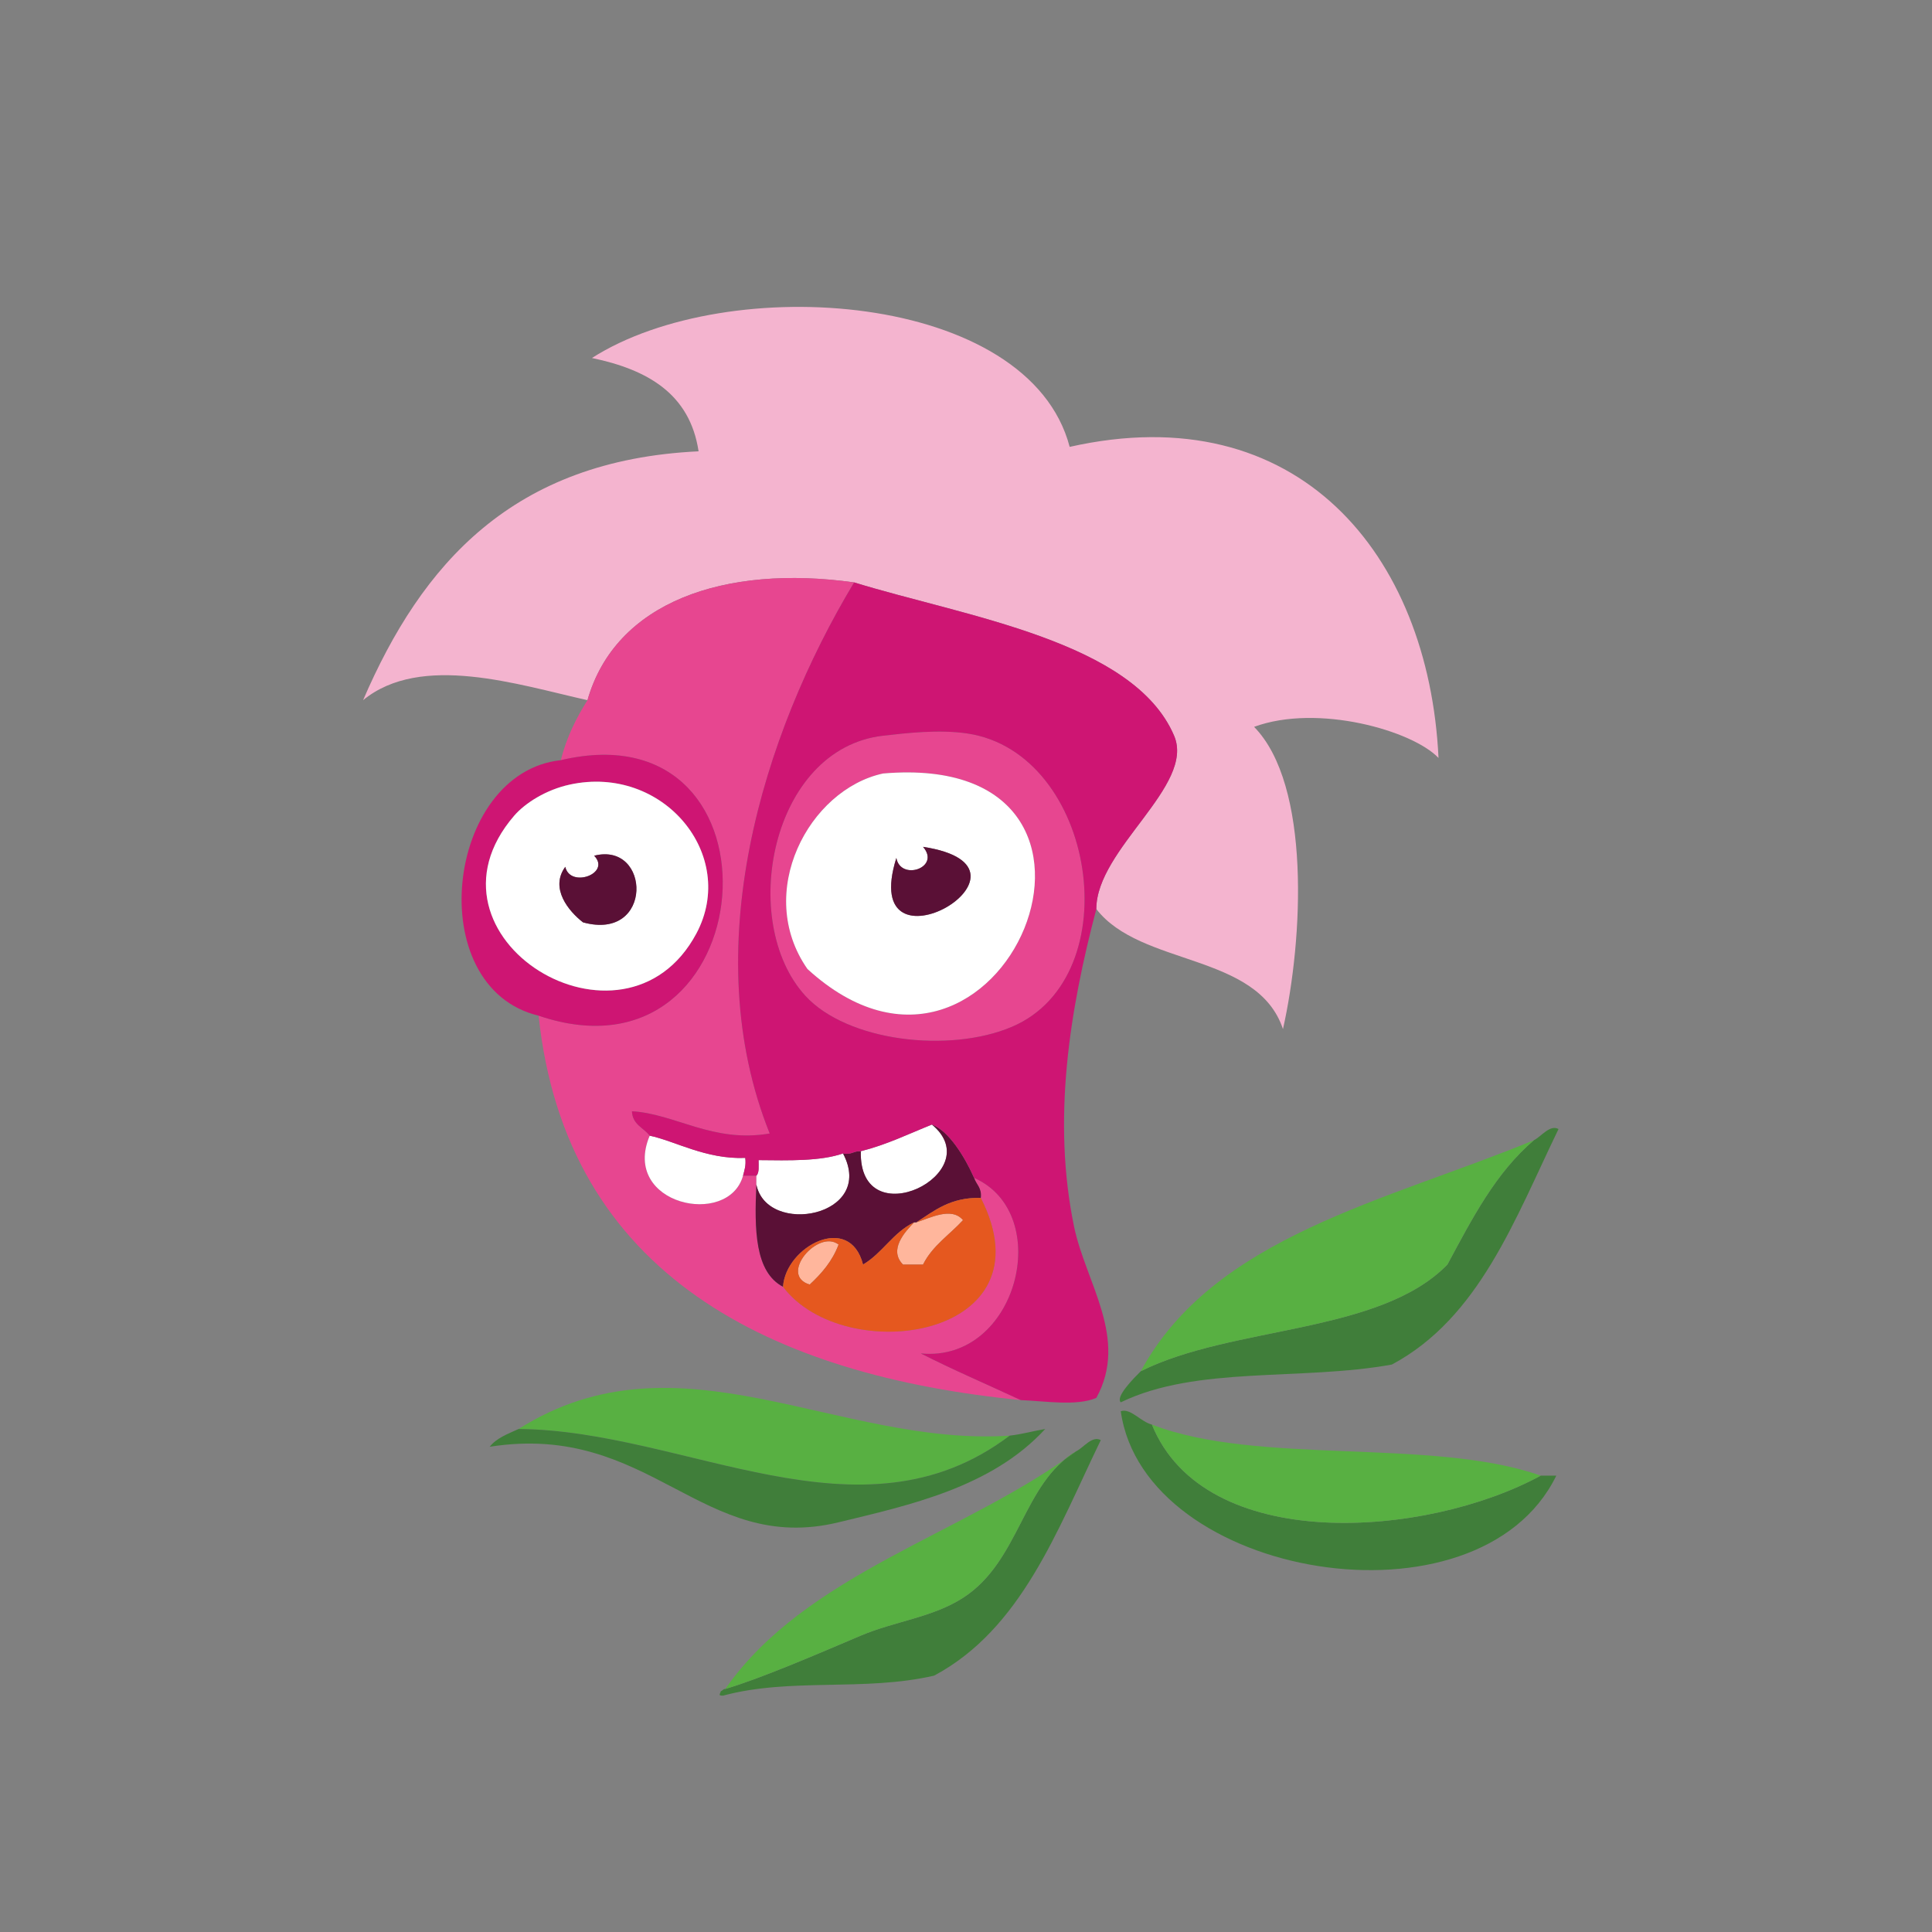 <?xml version="1.0" encoding="UTF-8"?>
<svg width="171px" height="171px" viewBox="0 0 171 171" version="1.1" xmlns="http://www.w3.org/2000/svg" xmlns:xlink="http://www.w3.org/1999/xlink">
    <rect x="0" y="0" width="171" height="171" fill="#808080" stroke="none"/>
    <!-- Generator: Sketch 43.1 (39012) - http://www.bohemiancoding.com/sketch -->
    <title>horce_oddily</title>
    <desc>Created with Sketch.</desc>
    <defs></defs>
    <g id="Page-1" stroke="none" stroke-width="1" fill="none" fill-rule="evenodd">
        <g id="horce_oddily">
            <g id="Vrstva_6" transform="translate(23, 8)">
                <g id="Group" transform="translate(9, 19)">
                    <path d="M65.035,53.458 C65.031,48.124 73.806,42.545 71.92,38.119 C68.342,29.725 53.369,27.561 43.599,24.549 C32.118,22.941 22.468,26.286 19.998,34.973 C13.862,33.603 5.255,30.77 0.136,34.973 C5.328,22.924 13.37,13.725 29.831,12.946 C29.056,7.822 25.272,5.705 20.392,4.686 C32.453,-3.015 59.068,-1.191 62.676,12.552 C82.856,8.012 94.465,22.043 95.322,40.087 C93.041,37.672 84.64,35.258 78.998,37.333 C84.031,42.462 83.352,56.091 81.555,64.081 C79.285,57.303 68.975,58.566 65.035,53.458 Z" id="Shape" fill="#F4B4CF"></path>
                    <path d="M43.599,24.548 C35.451,38.083 29.615,57.11 36.126,73.322 C31.101,74.191 27.761,71.573 23.933,71.355 C23.98,72.553 24.969,72.809 25.505,73.518 C22.937,79.63 32.476,81.687 33.765,77.059 L34.946,77.059 L34.946,77.844 C34.763,81.829 34.808,85.585 37.305,86.892 C42.794,94.142 61.131,91.448 54.808,79.024 C54.913,78.132 54.413,77.846 54.218,77.254 C61.366,80.414 58.06,93.623 49.498,92.791 C52.364,94.252 55.396,95.546 58.349,96.921 C36.323,94.747 18.097,85.926 15.672,62.898 C35.716,69.714 38.308,35.401 17.638,40.282 C18.15,38.237 19.011,36.54 19.998,34.972 C22.468,26.286 32.118,22.94 43.599,24.548 Z" id="Shape" fill="#E74690"></path>
                    <path d="M46.156,38.119 C48.256,37.877 51.136,37.548 53.629,37.922 C64.997,39.627 68.044,59.424 57.563,63.882 C52.018,66.24 42.971,65.178 39.273,61.128 C33.312,54.602 36.213,39.262 46.156,38.119 Z M39.468,58.769 C56.611,74.424 71.271,39.313 46.156,41.462 C39.582,42.887 34.75,52.016 39.468,58.769 Z" id="Shape" fill="#E74690"></path>
                    <path d="M15.672,62.898 C5.275,60.397 7.441,41.371 17.638,40.282 C38.308,35.402 35.716,69.715 15.672,62.898 Z M13.509,45.199 C4.238,55.955 23.257,67.575 29.636,55.622 C33.33,48.697 26.712,40.637 18.425,42.445 C16.334,42.901 14.482,44.071 13.509,45.199 Z" id="Shape" fill="#CE1573"></path>
                    <path d="M46.156,41.462 C71.272,39.313 56.612,74.424 39.468,58.769 C34.75,52.016 39.582,42.887 46.156,41.462 Z M47.335,48.936 C43.831,60.143 61.71,49.789 49.695,47.953 C51.302,49.799 47.706,51.008 47.335,48.936 Z" id="Shape" fill="#FFFFFF"></path>
                    <path d="M18.425,42.445 C26.712,40.636 33.33,48.697 29.636,55.622 C23.257,67.575 4.239,55.955 13.509,45.199 C14.482,44.071 16.334,42.901 18.425,42.445 Z M18.033,49.722 C16.642,51.618 18.335,53.66 19.605,54.639 C25.86,56.353 25.615,47.46 20.589,48.739 C22.117,50.319 18.463,51.641 18.033,49.722 Z" id="Shape" fill="#FFFFFF"></path>
                    <path d="M49.696,47.952 C61.711,49.788 43.832,60.142 47.336,48.935 C47.706,51.008 51.302,49.799 49.696,47.952 Z" id="Shape" fill="#5A1036"></path>
                    <path d="M50.482,72.535 C55.647,76.799 44,82.579 44.189,74.894 C46.492,74.313 48.423,73.36 50.482,72.535 Z" id="Shape" fill="#FFFFFF"></path>
                    <path d="M68.969,94.366 C77.104,90.305 90.094,91.103 96.11,84.925 C98.286,80.873 100.401,76.76 103.78,73.912 C104.432,73.581 105.176,72.514 105.944,72.929 C102.073,80.923 98.924,89.642 91.194,93.775 C83.139,95.234 73.901,93.865 67.2,97.119 C66.703,96.641 68.33,95.005 68.969,94.366 Z" id="Shape" fill="#407E3A"></path>
                    <path d="M25.505,73.519 C27.734,73.98 30.478,75.625 33.962,75.486 C34.048,76.162 33.884,76.588 33.765,77.06 C32.476,81.688 22.937,79.631 25.505,73.519 Z" id="Shape" fill="#FFFFFF"></path>
                    <path d="M103.779,73.912 C100.4,76.76 98.285,80.873 96.109,84.925 C90.093,91.104 77.103,90.306 68.968,94.366 C75.441,82.416 90.744,79.298 103.779,73.912 Z" id="Shape" fill="#58B042"></path>
                    <path d="M42.615,75.092 C45.553,80.682 35.875,82.457 34.946,77.845 L34.946,77.06 C35.217,76.805 35.14,76.205 35.142,75.682 C37.859,75.711 40.619,75.783 42.615,75.092 Z" id="Shape" fill="#FFFFFF"></path>
                    <path d="M49.105,81.188 C50.279,80.826 52.214,79.775 53.236,80.992 C52.045,82.292 50.523,83.261 49.696,84.925 L47.925,84.925 C46.637,83.632 48.067,82.055 48.908,81.189 C48.974,81.188 49.041,81.188 49.105,81.188 Z" id="Shape" fill="#FFB69C"></path>
                    <path d="M42.222,83.155 C41.667,84.633 40.72,85.717 39.665,86.695 C36.88,85.864 40.416,81.755 42.222,83.155 Z" id="Shape" fill="#FFB69C"></path>
                    <path d="M57.365,100.068 C44.131,110.087 28.779,99.603 13.902,99.478 C28.062,90.519 42.131,101.069 57.365,100.068 Z" id="Shape" fill="#58B042"></path>
                    <path d="M69.953,99.086 C74.619,110.593 94.197,109.144 104.369,103.608 L105.746,103.608 C98.857,117.729 69.26,112.719 67.199,97.905 C68.076,97.615 68.965,98.846 69.953,99.086 Z" id="Shape" fill="#407E3A"></path>
                    <path d="M57.365,100.068 C58.484,99.941 59.445,99.657 60.511,99.478 C55.761,104.66 48.428,106.232 42.221,107.738 C30.094,110.678 25.59,98.82 11.344,101.051 C11.946,100.276 12.959,99.912 13.901,99.478 C28.779,99.604 44.131,110.087 57.365,100.068 Z" id="Shape" fill="#407E3A"></path>
                    <path d="M69.953,99.086 C79.289,102.729 94.773,100.224 104.369,103.608 C94.197,109.144 74.619,110.593 69.953,99.086 Z" id="Shape" fill="#58B042"></path>
                    <path d="M32.193,122.488 C35.306,121.577 40.319,119.412 44.189,117.768 C47.17,116.502 50.545,116.16 53.236,114.424 C58.287,111.167 58.494,104.291 63.266,101.444 C63.92,101.115 64.662,100.048 65.43,100.462 C61.559,108.457 58.412,117.175 50.68,121.309 C44.479,122.74 37.979,121.467 31.996,123.08 C31.493,123.088 31.756,122.934 31.799,122.686 C31.958,122.647 31.995,122.487 32.193,122.488 Z" id="Shape" fill="#407E3A"></path>
                    <path d="M50.482,72.535 C51.975,73.076 53.394,75.391 54.219,77.255 C54.414,77.847 54.914,78.133 54.809,79.025 C52.121,78.96 50.699,80.161 49.105,81.189 L48.909,81.189 C47.045,82.079 46.118,83.905 44.387,84.925 C43.217,80.305 37.533,83.321 37.306,86.893 C34.809,85.586 34.764,81.83 34.947,77.845 C35.876,82.457 45.554,80.682 42.616,75.092 C43.358,75.243 43.557,74.852 44.19,74.895 C44,82.579 55.646,76.799 50.482,72.535 Z" id="Shape" fill="#5A1036"></path>
                    <path d="M20.589,48.738 C25.614,47.46 25.86,56.352 19.605,54.638 C18.334,53.659 16.642,51.617 18.033,49.721 C18.463,51.641 22.117,50.319 20.589,48.738 Z" id="Shape" fill="#5A1036"></path>
                    <path d="M37.305,86.893 C37.533,83.321 43.216,80.305 44.386,84.925 C46.117,83.904 47.044,82.078 48.908,81.189 C48.066,82.055 46.637,83.632 47.925,84.925 L49.696,84.925 C50.523,83.261 52.045,82.292 53.236,80.992 C52.215,79.775 50.279,80.826 49.105,81.188 C50.699,80.16 52.121,78.959 54.809,79.024 C61.131,91.448 42.794,94.143 37.305,86.893 Z M39.666,86.695 C40.721,85.716 41.668,84.632 42.223,83.155 C40.416,81.755 36.88,85.864 39.666,86.695 Z" id="Shape" fill="#E5581F"></path>
                    <path d="M42.615,75.092 C40.619,75.783 37.859,75.711 35.142,75.682 C35.14,76.204 35.216,76.805 34.946,77.06 L33.765,77.06 C33.884,76.587 34.048,76.162 33.962,75.486 C30.478,75.626 27.733,73.98 25.505,73.519 C24.969,72.81 23.98,72.554 23.933,71.356 C27.761,71.574 31.101,74.192 36.126,73.323 C29.614,57.111 35.45,38.084 43.599,24.549 C53.369,27.562 68.342,29.726 71.92,38.119 C73.807,42.545 65.031,48.124 65.035,53.458 C62.658,62.47 61.109,72.121 63.068,81.581 C64.093,86.528 67.929,91.482 65.035,96.726 C63.285,97.481 60.453,96.999 58.349,96.922 C55.396,95.547 52.364,94.253 49.498,92.792 C58.06,93.624 61.367,80.415 54.218,77.255 C53.393,75.392 51.974,73.076 50.481,72.535 C48.422,73.36 46.491,74.313 44.188,74.894 C43.556,74.852 43.357,75.243 42.615,75.092 Z M39.273,61.128 C42.97,65.178 52.017,66.24 57.563,63.882 C68.043,59.424 64.997,39.626 53.629,37.922 C51.137,37.548 48.256,37.877 46.156,38.119 C36.213,39.262 33.312,54.602 39.273,61.128 Z" id="Shape" fill="#CE1573"></path>
                    <path d="M32.193,122.488 C39.34,112.264 53.277,108.828 63.266,101.444 C58.495,104.292 58.287,111.168 53.236,114.424 C50.546,116.159 47.171,116.502 44.189,117.768 C40.319,119.412 35.306,121.577 32.193,122.488 Z" id="Shape" fill="#58B042"></path>
                </g>
            </g>
        </g>
    </g>
</svg>
